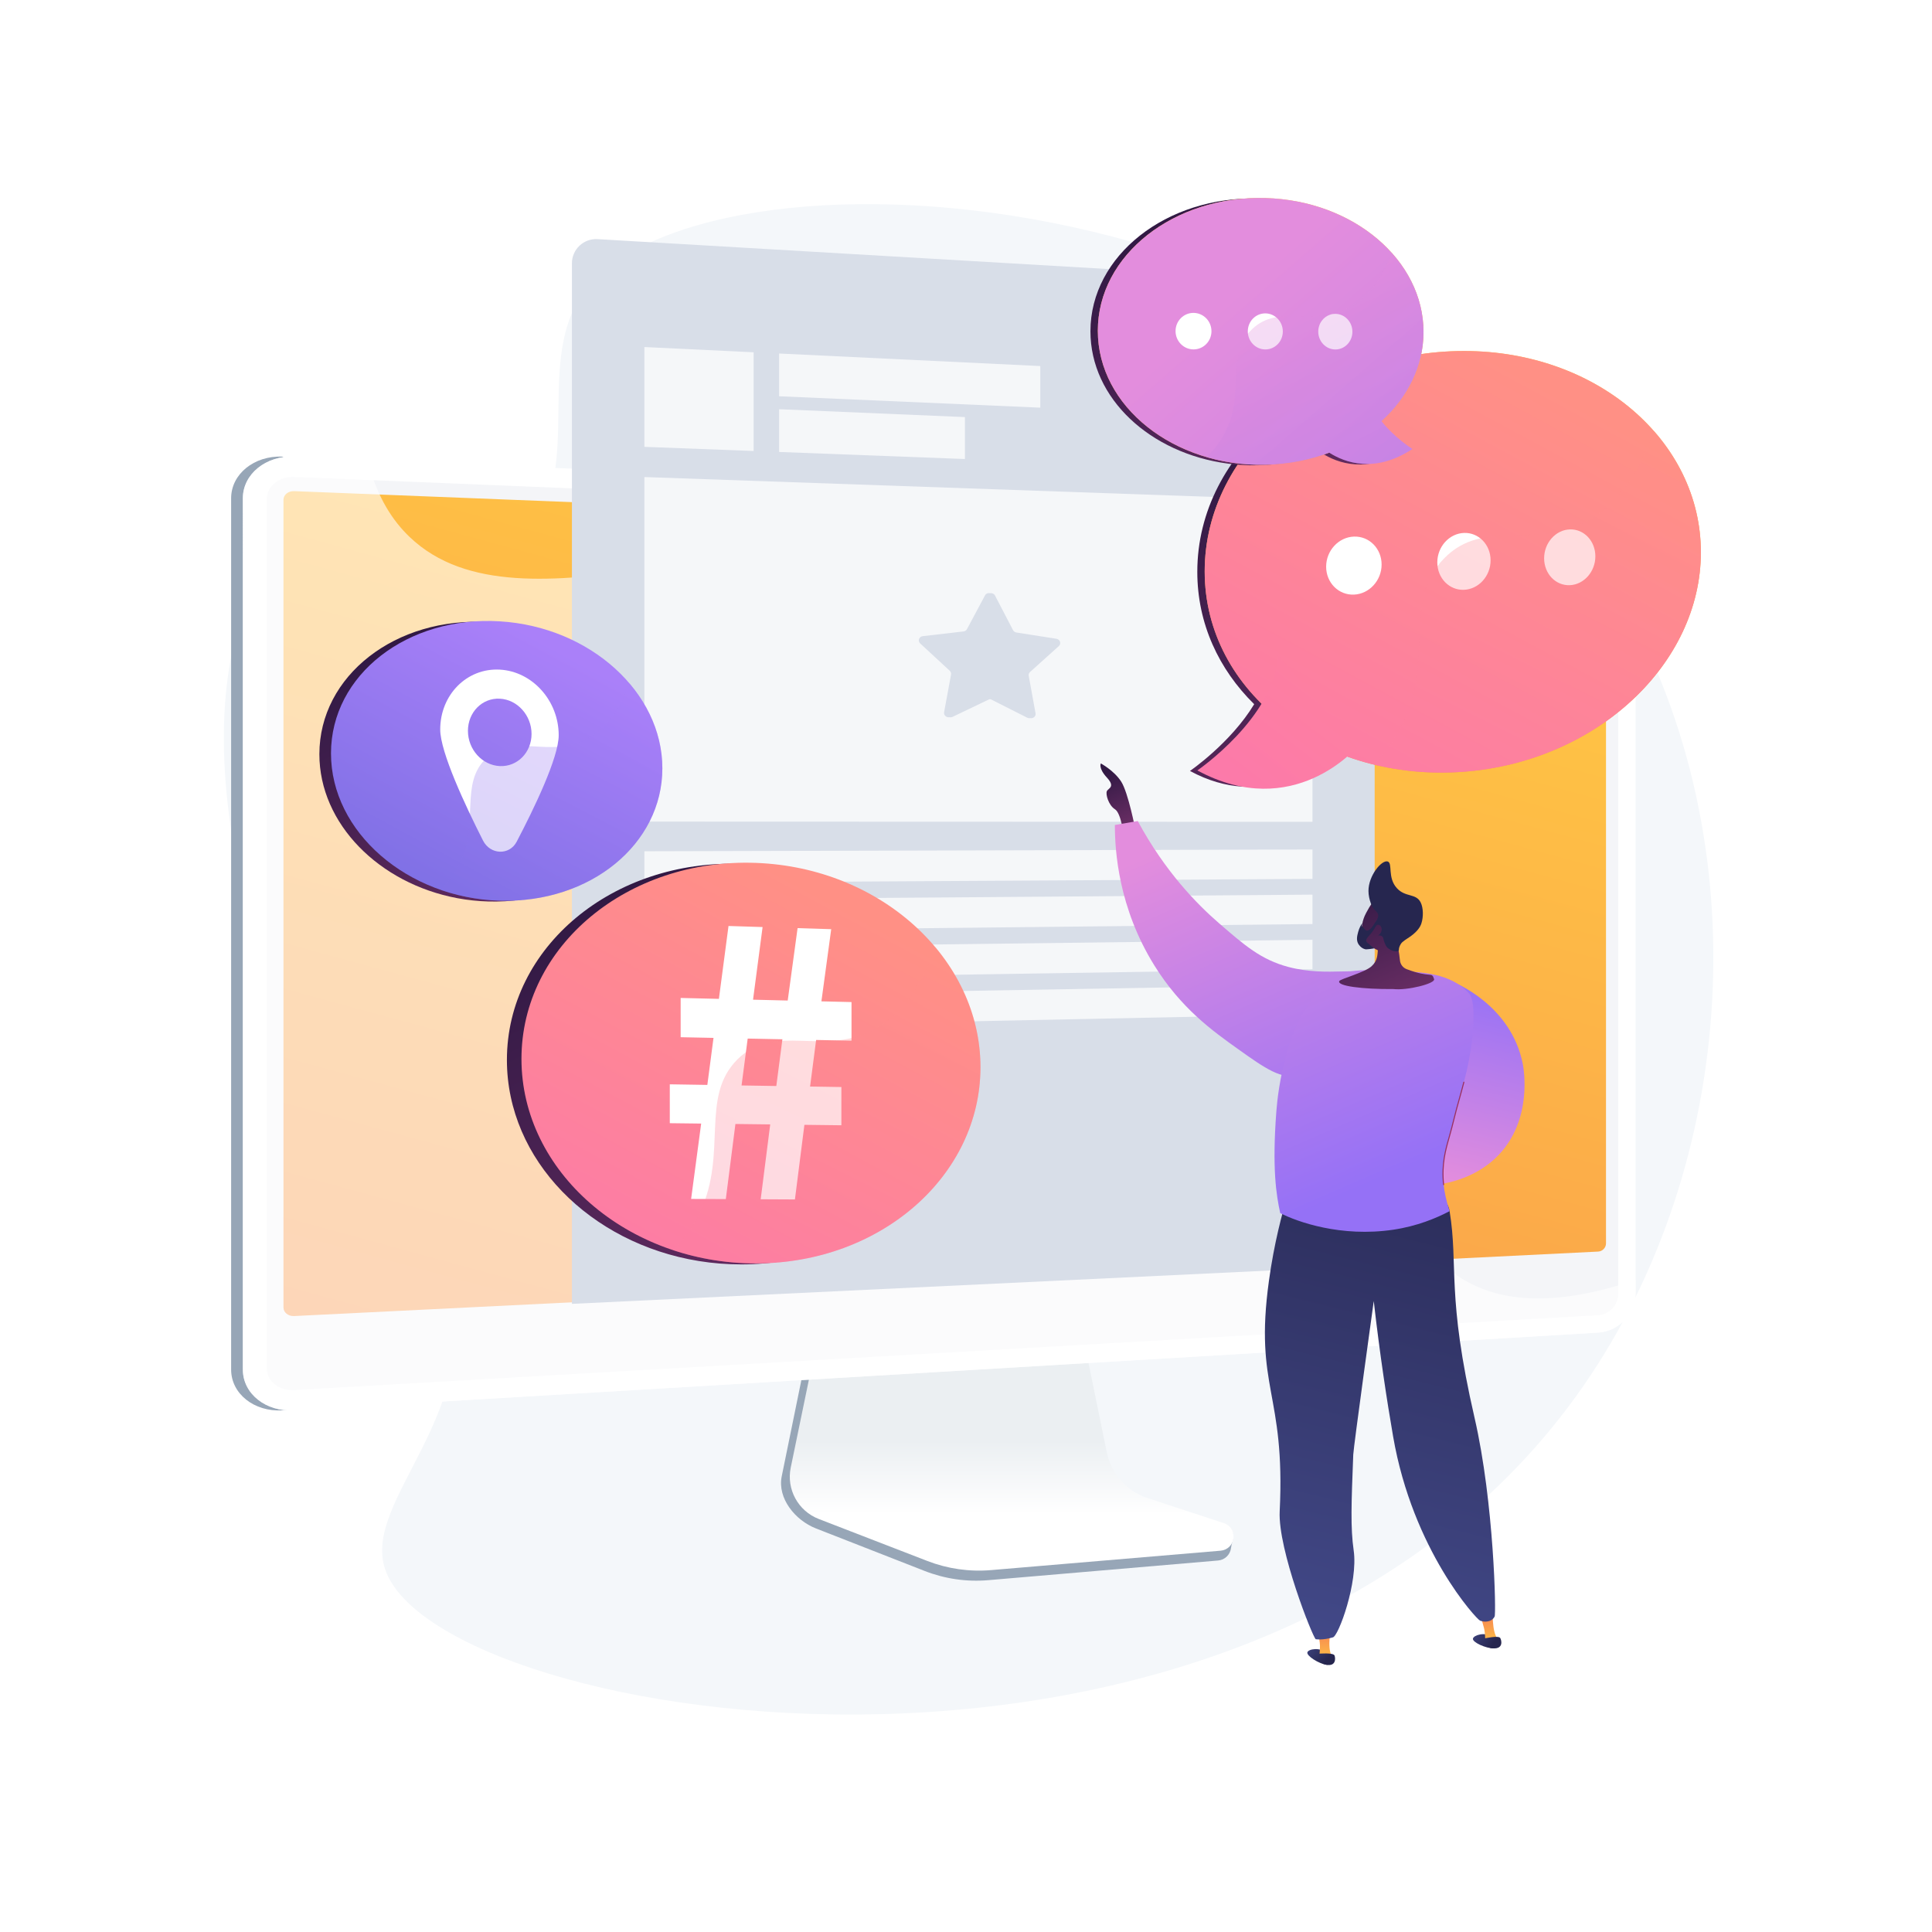 <?xml version="1.0" encoding="utf-8"?>
<!-- Generator: Adobe Illustrator 27.5.0, SVG Export Plug-In . SVG Version: 6.00 Build 0)  -->
<svg version="1.1" xmlns="http://www.w3.org/2000/svg" xmlns:xlink="http://www.w3.org/1999/xlink" x="0px" y="0px"
	 viewBox="0 0 3710 3710" style="enable-background:new 0 0 3710 3710;" xml:space="preserve">
<g id="Background">
	<g>
		<g>
			<rect style="fill:#FFFFFF;" width="3710" height="3710"/>
		</g>
	</g>
</g>
<g id="Illustration">
	<g>
		<path style="fill:#F4F7FA;" d="M1117.465,566.32c-96.063,140.033,16.573,367.06-125.967,472.377
			c-138.752,102.518-309.205-65.523-439.969,22.724c-193.982,130.909-158.557,729.922,125.055,1102.101
			c85.292,111.927,156.559,155.477,188.122,282.061c67.776,271.808-170.423,433.497-125.094,567.929
			c102.065,302.692,1671.743,556.686,2301.569-353.003c294.154-424.862,338.166-1038.366,75.348-1504.327
			C2641.622,314.2,1333.013,252.111,1117.465,566.32z"/>
		<g>
			<g>
				<path style="fill:#97A6B7;" d="M2198.814,2894.36c-40.104-13.302-70.079-47.339-78.532-89.173l-58.371-288.896l-499.323,17.731
					l-61.452,300.965c-8.607,42.15,25.846,84.437,65.523,99.961l208.906,81.737c38.854,15.203,80.621,21.258,122.132,17.706
					l441.493-37.769c12.906-1.104,23.258-11.249,24.76-24.264c1.502-13.015,10.545-27.629-1.762-31.711L2198.814,2894.36z"/>
				<linearGradient id="SVGID_1_" gradientUnits="userSpaceOnUse" x1="1942.776" y1="2629.016" x2="1942.776" y2="2907.435">
					<stop  offset="0.494" style="stop-color:#EBEFF2"/>
					<stop  offset="1" style="stop-color:#FFFFFF"/>
				</linearGradient>
				<path style="fill:url(#SVGID_1_);" d="M2203.755,2876.79c-40.064-13.135-70.009-46.744-78.453-88.052l-58.312-285.264
					l-487.151,17.527l-61.391,297.181c-8.598,41.62,14.151,83.356,53.788,98.686l208.695,80.71
					c38.816,15.012,80.54,20.991,122.01,17.484l441.048-37.294c12.893-1.09,23.235-11.108,24.735-23.959
					c1.5-12.852-6.256-24.982-18.551-29.013L2203.755,2876.79z"/>
			</g>
			<g>
				<g>
					<path style="fill:#97A6B7;" d="M542.292,2708.306c-54.148,3.228-98.447-31.9-98.447-78.323V956.809
						c0-46.422,44.298-82.271,98.447-79.925l73.423,49.28l2430.707,59.222c39.754,1.723,71.944,35.239,71.944,74.721v1423.022
						c0,39.482-32.19,73.523-71.944,75.893L542.292,2708.306z"/>
					<path style="fill:#FFFFFF;" d="M564.797,2708.306c-54.148,3.228-98.446-31.9-98.446-78.323V956.809
						c0-46.422,44.298-82.271,98.446-79.925l2504.13,108.502c39.754,1.723,71.944,35.239,71.944,74.721v1423.022
						c0,39.482-32.19,73.523-71.944,75.893L564.797,2708.306z"/>
					<path style="opacity:0.3;fill:#D8DEE8;" d="M3068.927,1018.875L564.798,915.859c-28.948-1.191-52.484,17.936-52.484,42.725
						v1301.289v367.586c0,24.789,23.536,43.532,52.484,41.87l2504.13-143.798c21.308-1.223,38.538-19.385,38.538-40.569v-325.298
						V1058.816C3107.466,1037.633,3090.236,1019.752,3068.927,1018.875z"/>
					
						<linearGradient id="SVGID_00000148627818306615480520000005218268107281832884_" gradientUnits="userSpaceOnUse" x1="1998.014" y1="1000.569" x2="1046.26" y2="4485.662">
						<stop  offset="0" style="stop-color:#FFC444"/>
						<stop  offset="0.996" style="stop-color:#F36F56"/>
					</linearGradient>
					<path style="fill:url(#SVGID_00000148627818306615480520000005218268107281832884_);" d="M564.797,2527.189
						c-11.27,0.557-20.448-6.836-20.448-16.477V959.822c0-9.641,9.179-17.124,20.448-16.677l2504.13,99.175
						c8.311,0.329,15.066,7.324,15.066,15.59v1329.75c0,8.266-6.756,15.328-15.066,15.739L564.797,2527.189z"/>
				</g>
				<path style="opacity:0.6;fill:#FFFFFF;" d="M2807.506,2455.456c-210.671-130.316-63.524-500.84-300.114-687.007
					c-238.526-187.69-574.162,42.51-741.244-151.865c-124.408-144.73,21.162-319.484-97.627-455.594
					c-186.287-213.45-663.168,80.115-882.262-130.17c-31.108-29.857-62.499-75.152-80.364-147.823l-141.098-6.114
					c-54.148-2.346-98.447,33.503-98.447,79.925v1673.175c0,46.423,44.298,81.551,98.447,78.323l2504.13-149.284
					c39.754-2.37,71.944-36.411,71.944-75.893v-25.3C2974.596,2514.251,2872.948,2495.938,2807.506,2455.456z"/>
			</g>
			<path style="fill:#D8DEE8;" d="M2639.777,2430.144l-1541.519,73.644V505.621c0-26.743,22.509-47.972,49.207-46.409
				l1448.543,84.854c24.577,1.44,43.77,21.79,43.77,46.409V2430.144z"/>
			<g style="opacity:0.75;">
				<polygon style="fill:#FFFFFF;" points="1447.221,866.04 1237.409,858.07 1237.409,666.426 1447.221,676.499 				"/>
				<polygon style="fill:#FFFFFF;" points="1997.675,782.836 1496.163,760.941 1496.163,678.849 1997.675,702.928 				"/>
				<polygon style="fill:#FFFFFF;" points="1852.939,881.451 1496.163,867.899 1496.163,785.807 1852.939,800.912 				"/>
				<polygon style="fill:#FFFFFF;" points="2520.361,1687.723 1237.409,1695.181 1237.409,1634.678 2520.361,1631.281 				"/>
				<polygon style="fill:#FFFFFF;" points="2520.361,1774.417 1237.409,1788.114 1237.409,1727.611 2520.361,1717.975 				"/>
				<polygon style="fill:#FFFFFF;" points="2520.361,1861.111 1237.409,1881.047 1237.409,1820.543 2520.361,1804.67 				"/>
				<polygon style="fill:#FFFFFF;" points="2520.361,1947.806 1237.409,1973.979 1237.409,1913.476 2520.361,1891.364 				"/>
				<path style="fill:#FFFFFF;" d="M1237.409,916.072V1577.7l1282.952,0.428V960.912L1237.409,916.072z M2033.306,1240.649
					l-55.358,49.827c-2.058,1.852-2.997,4.553-2.511,7.222l13.103,71.986c1.075,5.904-4.583,10.496-10.318,9.315
					c-1.841,0.329-3.842,0.112-5.75-0.852l-68.932-34.82c-0.756-0.383-1.559-0.642-2.377-0.805c-0.818,0.142-1.621,0.38-2.378,0.743
					l-69.487,33.278c-1.939,0.928-3.972,1.103-5.844,0.729c-5.836,1.062-11.599-3.702-10.504-9.637l13.335-72.261
					c0.494-2.675-0.46-5.428-2.552-7.361l-56.634-52.354c-5.302-4.901-2.376-13.21,4.948-14.056l78.134-9.027
					c2.882-0.333,5.374-1.972,6.661-4.384l34.706-64.949c1.913-3.58,5.959-4.943,9.615-4.189c3.655-0.577,7.697,0.98,9.606,4.648
					l34.504,66.287c1.276,2.451,3.741,4.182,6.593,4.628l76.631,11.989C2035.614,1227.718,2038.454,1236.015,2033.306,1240.649z"/>
			</g>
		</g>
		<g>
			
				<linearGradient id="SVGID_00000034793155424667198830000013947067427202505607_" gradientUnits="userSpaceOnUse" x1="803.243" y1="1205.482" x2="1263.353" y2="2128.813">
				<stop  offset="0" style="stop-color:#311944"/>
				<stop  offset="1" style="stop-color:#893976"/>
			</linearGradient>
			<path style="fill:url(#SVGID_00000034793155424667198830000013947067427202505607_);" d="M1249.378,1466.943
				c-0.031-0.693-0.056-1.387-0.092-2.08c-0.166-3.131-0.391-6.252-0.684-9.362c-0.075-0.815-0.167-1.628-0.253-2.441
				c-0.275-2.638-0.591-5.268-0.957-7.888c-0.133-0.958-0.266-1.917-0.411-2.873c-0.385-2.517-0.815-5.024-1.28-7.523
				c-0.239-1.293-0.483-2.584-0.745-3.872c-0.506-2.483-1.041-4.961-1.625-7.425c-0.386-1.631-0.808-3.25-1.229-4.872
				c-0.295-1.143-0.603-2.283-0.916-3.421c-0.953-3.47-1.982-6.917-3.089-10.341c-0.087-0.271-0.169-0.543-0.258-0.814
				c-10.656-32.601-28.174-63.109-51.22-90.195c-0.019,0.048-0.038,0.091-0.055,0.139c-56.719-66.695-146.68-113.031-248.98-119.294
				c-177.534-10.868-324.279,102.592-324.279,253.633c0,133.762,115.096,248.387,264.738,276.414
				c0.207,0.038,0.412,0.08,0.618,0.119c4.463,0.828,8.956,1.573,13.477,2.245c0.514,0.077,1.03,0.154,1.546,0.228
				c4.374,0.632,8.773,1.193,13.198,1.676c0.603,0.066,1.21,0.126,1.814,0.189c4.434,0.463,8.888,0.862,13.369,1.172
				c0.48,0.033,0.964,0.056,1.446,0.088c4.669,0.305,9.358,0.545,14.071,0.681c173.801,5,312.036-108.846,312.036-254.184
				C1249.621,1473.596,1249.523,1470.266,1249.378,1466.943z"/>
			<g>
				
					<linearGradient id="SVGID_00000073684948243304425150000002197150541652626831_" gradientUnits="userSpaceOnUse" x1="2628.785" y1="1246.285" x2="3056.987" y2="2040.473" gradientTransform="matrix(-1 0 0 1 3698.241 0)">
					<stop  offset="0" style="stop-color:#AA80F9"/>
					<stop  offset="0.996" style="stop-color:#6165D7"/>
				</linearGradient>
				<path style="fill:url(#SVGID_00000073684948243304425150000002197150541652626831_);" d="M635.604,1446.771
					c0,151.042,146.744,277.705,324.279,282.812c173.801,4.999,312.035-108.845,312.035-254.184
					c0-145.339-138.234-271.621-312.035-282.261C782.348,1182.27,635.604,1295.729,635.604,1446.771z"/>
				<path style="fill:#FFFFFF;" d="M845.339,1400.859c0,43.432,48.295,146.379,82.124,213.138
					c14.022,27.67,50.778,28.922,64.715,2.309c33.429-63.837,80.685-161.617,80.685-204.454
					c0-66.105-50.391-122.495-112.979-125.975C896.818,1282.37,845.339,1333.838,845.339,1400.859z M898.58,1403.432
					c0-35.869,27.503-63.51,61.304-61.745c33.663,1.758,60.852,32.042,60.852,67.647c0,35.605-27.189,63.262-60.852,61.767
					C926.082,1469.6,898.58,1439.301,898.58,1403.432z"/>
				<g style="opacity:0.3;">
					
						<linearGradient id="SVGID_00000150790955196802254360000016487499732356933531_" gradientUnits="userSpaceOnUse" x1="2504.214" y1="1303.267" x2="2920.412" y2="2138.476" gradientTransform="matrix(-1 0 0 1 3698.241 0)">
						<stop  offset="0" style="stop-color:#AA80F9"/>
						<stop  offset="0.996" style="stop-color:#6165D7"/>
					</linearGradient>
					<path style="fill:url(#SVGID_00000150790955196802254360000016487499732356933531_);" d="M882.303,1658.71
						c38.638-78.125-0.424-153.994,51.777-203.063c52.696-49.536,120.674,1.824,193.211-36.791
						c27.872-14.837,58.751-44.218,81.627-106.563c39.579,46.513,63.002,103.072,63.002,163.106
						c0,145.339-138.234,259.183-312.035,254.184c-40.337-1.16-79.107-8.612-114.96-21.234
						C862.623,1691.915,874.318,1674.855,882.303,1658.71z"/>
				</g>
			</g>
		</g>
		<g>
			
				<linearGradient id="SVGID_00000164509022391511753250000011121600294199999624_" gradientUnits="userSpaceOnUse" x1="1234.535" y1="1683.209" x2="1878.893" y2="2976.279">
				<stop  offset="0" style="stop-color:#311944"/>
				<stop  offset="1" style="stop-color:#893976"/>
			</linearGradient>
			<path style="fill:url(#SVGID_00000164509022391511753250000011121600294199999624_);" d="M1854.477,2036.996
				c-0.043-1.001-0.077-2.004-0.128-3.003c-0.227-4.452-0.538-8.886-0.936-13.302c-0.109-1.206-0.242-2.407-0.362-3.61
				c-0.373-3.66-0.797-7.308-1.285-10.942c-0.21-1.572-0.427-3.141-0.658-4.709c-0.503-3.381-1.062-6.749-1.664-10.107
				c-0.354-1.973-0.716-3.943-1.101-5.908c-0.589-2.971-1.219-5.931-1.885-8.88c-0.668-2.977-1.388-5.938-2.133-8.893
				c-0.317-1.253-0.645-2.503-0.977-3.753c-13.876-52.476-39.86-101.153-75.368-143.477c-0.028,0.077-0.056,0.151-0.084,0.228
				c-78.283-93.376-202.558-156.429-344.087-161.699c-246.268-9.169-450.397,159.275-450.397,376.438
				c0,192.388,160.221,352.29,368.007,386.073c0.214,0.035,0.426,0.073,0.64,0.107c6.232,1.005,12.508,1.888,18.821,2.663
				c0.677,0.084,1.354,0.167,2.03,0.248c6.086,0.723,12.206,1.34,18.363,1.845c0.829,0.069,1.66,0.128,2.491,0.192
				c6.148,0.474,12.323,0.856,18.536,1.108c0.673,0.028,1.349,0.04,2.022,0.065c6.465,0.238,12.958,0.38,19.487,0.373
				c240.353-0.285,431.003-168.976,431.003-376.788C1854.812,2046.489,1854.677,2041.736,1854.477,2036.996z"/>
			<g>
				
					<linearGradient id="SVGID_00000037650640384853784890000014664436918418335934_" gradientUnits="userSpaceOnUse" x1="2089.513" y1="1731.924" x2="2706.438" y2="2876.137" gradientTransform="matrix(-1 0 0 1 3698.241 0)">
					<stop  offset="0" style="stop-color:#FF9085"/>
					<stop  offset="1" style="stop-color:#FB6FBB"/>
				</linearGradient>
				<path style="fill:url(#SVGID_00000037650640384853784890000014664436918418335934_);" d="M1001.369,2033.446
					c0,217.162,204.13,392.966,450.397,392.673c240.353-0.285,431.003-168.975,431.003-376.788
					c0-207.811-190.65-383.375-431.003-392.324C1205.499,1647.838,1001.369,1816.283,1001.369,2033.446z"/>
				<g>
					<path style="fill:#FFFFFF;" d="M1327.149,2302.291l19.3-144.716l-60.245-0.733v-74.65l72.103,1.144l11.844-90.315
						l-63.082-1.285v-75.385l73.435,1.77l18.459-139.957l65.44,2.035l-18.339,139.502l66.594,1.605l18.946-139.017l64.579,2.008
						l-18.824,138.568l57.803,1.393v74.159l-67.953-1.384l-11.613,89.431l60.094,0.954v73.432l-70.993-0.864l-18.193,143.295
						l-65.768-0.327l18.313-143.767l-66.818-0.813l-18.436,144.247L1327.149,2302.291z M1490.754,2085.436l11.688-89.722
						l-66.661-1.357l-11.767,90.02L1490.754,2085.436z"/>
				</g>
				<g style="opacity:0.3;">
					
						<linearGradient id="SVGID_00000170264138970404627200000005889254250904191128_" gradientUnits="userSpaceOnUse" x1="1916.764" y1="1808.958" x2="2517.18" y2="3013.85" gradientTransform="matrix(-1 0 0 1 3698.241 0)">
						<stop  offset="0" style="stop-color:#FF9085"/>
						<stop  offset="1" style="stop-color:#FB6FBB"/>
					</linearGradient>
					<path style="fill:url(#SVGID_00000170264138970404627200000005889254250904191128_);" d="M1344.244,2327.768
						c53.568-113.672-0.589-220.915,71.775-293.378c72.984-73.084,167.034-2.146,267.269-60.287
						c38.482-22.321,81.093-65.556,112.646-155.625c54.562,65.036,86.834,145.014,86.834,230.854
						c0,207.812-190.65,376.502-431.003,376.788c-55.886,0.066-109.638-8.961-159.379-25.541
						C1316.946,2376.243,1333.169,2351.269,1344.244,2327.768z"/>
				</g>
			</g>
		</g>
		<g>
			
				<linearGradient id="SVGID_00000162332232858615294610000007709246378857973438_" gradientUnits="userSpaceOnUse" x1="2526.846" y1="745.589" x2="3186.639" y2="2069.635">
				<stop  offset="0" style="stop-color:#311944"/>
				<stop  offset="1" style="stop-color:#893976"/>
			</linearGradient>
			<path style="fill:url(#SVGID_00000162332232858615294610000007709246378857973438_);" d="M3251.849,1052.162
				c-0.022-0.789-0.058-1.575-0.085-2.363c-0.08-2.423-0.185-4.841-0.315-7.251c-0.038-0.685-0.081-1.369-0.122-2.053
				c-0.171-2.813-0.375-5.617-0.613-8.412c-0.014-0.172-0.027-0.344-0.042-0.516c-6.634-76.425-38.498-146.119-88.648-203.136
				c-0.053,0.155-0.109,0.302-0.163,0.456c-82.068-93.423-214.281-147.037-365.594-147.067
				c-269.338-0.056-497.097,182.579-497.097,416.309c0,99.196,41.216,187.23,109.237,254.135
				c-45.382,74.871-123.345,128.182-123.345,128.182c142.072,76.932,251.975-11.639,292.668-46.958
				c24.588,8.834,48.869,21.849,74.148,32.432c6.719-18.738,30.998-32.784,50.18-25.466c7.101,2.71,14.307,4.91,21.72,6.586
				c3.776,0.854,7.581,1.513,11.384,2.217c0.932,0.173,1.659,0.312,2.246,0.429c0.552,0.053,1.219,0.121,2.034,0.208
				c15.186,1.632,30.45,2.833,45.677,4.012c33.713,2.61,67.529,3.202,101.324,2.306c8.469-0.224,16.129,2.318,22.523,6.671
				c26.96-7.719,52.893-17.351,77.573-28.705c6.739-3.098,13.384-6.324,19.931-9.674c13.096-6.698,25.804-13.89,38.089-21.538
				c21.498-13.384,41.702-28.167,60.427-44.163c10.7-9.14,20.916-18.676,30.615-28.573c7.275-7.422,14.258-15.047,20.936-22.86
				c2.226-2.605,4.417-5.23,6.575-7.876c6.472-7.937,12.634-16.057,18.471-24.346c9.729-13.814,18.553-28.096,26.409-42.778
				c3.142-5.872,6.129-11.809,8.957-17.804c1.413-2.999,2.787-6.011,4.12-9.039c2.667-6.055,5.172-12.166,7.512-18.33
				c1.169-3.083,2.298-6.178,3.384-9.287c2.172-6.217,4.176-12.484,6.007-18.797c3.665-12.628,6.638-25.44,8.888-38.404
				c1.125-6.482,2.069-13.001,2.827-19.554c0.76-6.553,1.332-13.138,1.716-19.753c0.384-6.614,0.577-13.258,0.577-19.926
				C3251.983,1058.359,3251.931,1055.256,3251.849,1052.162z"/>
			<g>
				
					<linearGradient id="SVGID_00000042712972302596467780000016646798860005351870_" gradientUnits="userSpaceOnUse" x1="726.752" y1="740.998" x2="1400.317" y2="1990.262" gradientTransform="matrix(-1 0 0 1 3698.241 0)">
					<stop  offset="0" style="stop-color:#FFC444"/>
					<stop  offset="0.996" style="stop-color:#F36F56"/>
				</linearGradient>
				<path style="fill:url(#SVGID_00000042712972302596467780000016646798860005351870_);" d="M2313.365,1097.145
					c0,233.73,228.754,405.559,498.092,384.781c256.129-19.758,454.723-208.057,454.723-421.436
					c0-213.379-198.594-386.398-454.723-386.45C2542.119,673.986,2313.365,863.416,2313.365,1097.145z"/>
				
					<linearGradient id="SVGID_00000021094622232668970140000003966287704020460929_" gradientUnits="userSpaceOnUse" x1="726.752" y1="740.998" x2="1400.317" y2="1990.262" gradientTransform="matrix(-1 0 0 1 3698.241 0)">
					<stop  offset="0" style="stop-color:#FF9085"/>
					<stop  offset="1" style="stop-color:#FB6FBB"/>
				</linearGradient>
				<path style="fill:url(#SVGID_00000021094622232668970140000003966287704020460929_);" d="M2313.365,1097.145
					c0,233.73,228.754,405.559,498.092,384.781c256.129-19.758,454.723-208.057,454.723-421.436
					c0-213.379-198.594-386.398-454.723-386.45C2542.119,673.986,2313.365,863.416,2313.365,1097.145z"/>
				
					<linearGradient id="SVGID_00000080900339392324624510000006511073872053999264_" gradientUnits="userSpaceOnUse" x1="1555.351" y1="975.887" x2="2269.757" y2="2300.897" gradientTransform="matrix(-0.988 -0.155 -0.155 0.988 4699.347 -10.305)">
					<stop  offset="0" style="stop-color:#FF9085"/>
					<stop  offset="1" style="stop-color:#FB6FBB"/>
				</linearGradient>
				<path style="fill:url(#SVGID_00000080900339392324624510000006511073872053999264_);" d="M2605.582,1434.752
					c0,0-121.999,144.522-306.325,44.711c0,0,148.441-101.476,154.901-221.066L2605.582,1434.752z"/>
				<g>
					<path style="fill:#FFFFFF;" d="M2965.172,1072.071c0,29.715,22.189,52.833,49.428,51.643
						c27.096-1.184,48.956-25.998,48.956-55.428c0-29.431-21.86-52.562-48.956-51.661
						C2987.36,1017.53,2965.172,1042.356,2965.172,1072.071z"/>
					<path style="fill:#FFFFFF;" d="M2546.572,1088.174c0,30.923,24.028,54.941,53.521,53.653
						c29.33-1.281,52.989-27.134,52.989-57.75s-23.658-54.648-52.989-53.673C2570.6,1031.384,2546.572,1057.251,2546.572,1088.174z"
						/>
					<path style="fill:#FFFFFF;" d="M2760.043,1079.962c0,30.307,23.081,53.867,51.414,52.629
						c28.179-1.231,50.912-26.554,50.912-56.565c0-30.012-22.733-53.585-50.912-52.648
						C2783.125,1024.319,2760.043,1049.655,2760.043,1079.962z"/>
				</g>
				<g style="opacity:0.3;">
					
						<linearGradient id="SVGID_00000133489321131215526130000017233288813601044916_" gradientUnits="userSpaceOnUse" x1="537.723" y1="817.097" x2="1192.773" y2="2131.625" gradientTransform="matrix(-1 0 0 1 3698.241 0)">
						<stop  offset="0" style="stop-color:#FF9085"/>
						<stop  offset="1" style="stop-color:#FB6FBB"/>
					</linearGradient>
					<path style="fill:url(#SVGID_00000133489321131215526130000017233288813601044916_);" d="M2694.738,1386.891
						c58.318-123.881-0.643-233.354,78.063-314.291c78.767-80.999,179.369-12.219,285.49-78.438
						c40.444-25.237,85.037-72.196,117.929-166.714c56.622,64.376,89.96,144.904,89.96,233.043
						c0,213.379-198.594,401.677-454.723,421.436c-60.5,4.667-119.031-0.423-173.496-13.875
						C2664.889,1440.293,2682.639,1412.591,2694.738,1386.891z"/>
				</g>
			</g>
		</g>
		<g>
			
				<linearGradient id="SVGID_00000084531259443239750950000004702633712699986340_" gradientUnits="userSpaceOnUse" x1="2285.821" y1="395.062" x2="2771.088" y2="1368.877">
				<stop  offset="0" style="stop-color:#311944"/>
				<stop  offset="1" style="stop-color:#893976"/>
			</linearGradient>
			<path style="fill:url(#SVGID_00000084531259443239750950000004702633712699986340_);" d="M2719.245,632.523
				c-0.015-0.55-0.042-1.098-0.061-1.647c-0.054-1.491-0.12-2.979-0.204-4.464c-0.031-0.537-0.066-1.073-0.1-1.61
				c-0.105-1.621-0.227-3.238-0.367-4.85c-0.03-0.329-0.057-0.659-0.087-0.987c-4.543-49.3-26.114-94.847-59.942-132.572
				c-0.024,0.065-0.049,0.127-0.073,0.192c-55.054-61.445-142.632-102.563-242.738-105.299
				c-175.343-4.792-321.711,109.275-321.711,254.917c0,129.142,115.087,234.288,263.408,254.016
				c0.021,0.003,0.042,0.006,0.064,0.009c2.007,0.267,4.022,0.512,6.042,0.747c0.547,0.064,1.093,0.131,1.64,0.192
				c1.727,0.194,3.459,0.372,5.194,0.542c0.849,0.084,1.699,0.167,2.55,0.244c1.547,0.141,3.096,0.273,4.648,0.396
				c1.055,0.084,2.112,0.162,3.171,0.236c1.408,0.1,2.817,0.195,4.231,0.279c1.229,0.073,2.462,0.136,3.694,0.198
				c1.281,0.064,2.562,0.129,3.848,0.18c1.406,0.056,2.818,0.097,4.229,0.138c1.143,0.033,2.284,0.072,3.431,0.095
				c1.66,0.033,3.326,0.045,4.994,0.058c0.916,0.006,1.83,0.023,2.749,0.023c2.601,0,5.207-0.022,7.82-0.074
				c43.871-0.877,85.327-9.157,122.705-23.302c29.598,18.977,87.064,40.593,159.626-7.047c0,0-33.32-20.552-59.386-53.371
				c5.801-5.247,11.354-10.678,16.611-16.305c1.492-1.597,2.962-3.209,4.408-4.835c2.893-3.252,5.694-6.563,8.402-9.927
				c2.706-3.364,5.318-6.784,7.832-10.256c10.056-13.887,18.546-28.607,25.279-43.991c2.526-5.769,4.804-11.632,6.825-17.578
				c1.347-3.964,2.58-7.967,3.696-12.003c3.905-14.129,6.373-28.684,7.278-43.551c0.258-4.248,0.388-8.521,0.388-12.817
				C2719.335,636.502,2719.3,634.51,2719.245,632.523z"/>
			<g>
				
					<linearGradient id="SVGID_00000080906720457596670680000016045087217200719756_" gradientUnits="userSpaceOnUse" x1="1163.584" y1="424.964" x2="1585.054" y2="1206.665" gradientTransform="matrix(-1 0 0 1 3698.241 0)">
					<stop  offset="0" style="stop-color:#FFC444"/>
					<stop  offset="0.996" style="stop-color:#F36F56"/>
				</linearGradient>
				<path style="fill:url(#SVGID_00000080906720457596670680000016045087217200719756_);" d="M2108.156,635.221
					c0,145.642,146.367,260.784,321.711,257.28c169.842-3.393,303.664-117.511,303.664-254.983
					c0-137.472-133.823-252.573-303.664-257.214C2254.524,375.512,2108.156,489.579,2108.156,635.221z"/>
				
					<linearGradient id="SVGID_00000087380533498668392170000011422072841085288126_" gradientUnits="userSpaceOnUse" x1="2358.495" y1="565.136" x2="3482.225" y2="1854.032">
					<stop  offset="0.004" style="stop-color:#E38DDD"/>
					<stop  offset="1" style="stop-color:#9571F6"/>
				</linearGradient>
				<path style="fill:url(#SVGID_00000087380533498668392170000011422072841085288126_);" d="M2652.812,808.781
					c50.266-45.462,80.72-105.701,80.72-171.263c0-137.472-133.823-252.572-303.665-257.214
					c-175.343-4.792-321.711,109.275-321.711,254.917c0,145.642,146.368,260.784,321.711,257.281
					c43.871-0.877,85.327-9.157,122.705-23.303c29.598,18.976,87.064,40.593,159.627-7.047
					C2712.199,862.153,2678.879,841.6,2652.812,808.781z"/>
				<g>
					<path style="fill:#FFFFFF;" d="M2531.429,636.776c0,18.941,14.752,34.303,32.893,34.311
						c18.079,0.009,32.691-15.245,32.691-34.07c0-18.825-14.612-34.186-32.691-34.31
						C2546.181,602.582,2531.429,617.835,2531.429,636.776z"/>
					<path style="fill:#FFFFFF;" d="M2257.396,635.77c0,19.425,15.514,35.179,34.592,35.188
						c19.011,0.009,34.375-15.632,34.375-34.935c0-19.303-15.364-35.057-34.375-35.188
						C2272.91,600.704,2257.396,616.345,2257.396,635.77z"/>
					<path style="fill:#FFFFFF;" d="M2396.141,636.279c0,19.18,15.125,34.735,33.726,34.744
						c18.537,0.009,33.518-15.436,33.518-34.497c0-19.061-14.981-34.616-33.518-34.744
						C2411.267,601.655,2396.141,617.099,2396.141,636.279z"/>
				</g>
				
					<linearGradient id="SVGID_00000031889270135448959930000015402405215723821976_" gradientUnits="userSpaceOnUse" x1="2455.412" y1="592.571" x2="2742.353" y2="1168.393">
					<stop  offset="0.004" style="stop-color:#E38DDD"/>
					<stop  offset="1" style="stop-color:#9571F6"/>
				</linearGradient>
				<path style="opacity:0.3;fill:url(#SVGID_00000031889270135448959930000015402405215723821976_);" d="M2652.812,808.781
					c50.266-45.462,80.72-105.701,80.72-171.263c0-56.785-22.598-109.445-60.854-152.108
					c-22.153,59.914-52.104,88.925-79.187,104.06c-70.696,39.507-137.229-6.834-188.993,42.489
					c-51.441,49.015-12.932,119.948-51.021,196.376c-7.883,15.817-19.436,32.688-36.935,49.253
					c35.429,10.405,73.652,15.706,113.325,14.914c43.871-0.877,85.327-9.157,122.705-23.303
					c29.598,18.976,87.064,40.593,159.627-7.047C2712.199,862.153,2678.879,841.6,2652.812,808.781z"/>
			</g>
		</g>
		<g>
			
				<linearGradient id="SVGID_00000008142157591302304150000015738630111990550948_" gradientUnits="userSpaceOnUse" x1="-4965.018" y1="1481.832" x2="-4895.394" y2="1642.078" gradientTransform="matrix(1 0 0 1 7089.766 0)">
				<stop  offset="0" style="stop-color:#311944"/>
				<stop  offset="1" style="stop-color:#893976"/>
			</linearGradient>
			<path style="fill:url(#SVGID_00000008142157591302304150000015738630111990550948_);" d="M2180.268,1593.282
				c0,0-13.633-71.194-27.265-92.401c-13.633-21.206-39.068-34.839-39.068-34.839s-5.303,8.716,11.58,27.079
				c16.884,18.363,2.808,20.18,0,26.088c-2.808,5.908,3.25,27.115,15.369,34.689c12.119,7.574,16.663,48.864,16.663,48.864
				L2180.268,1593.282z"/>
			
				<linearGradient id="SVGID_00000057133636893757995980000001950454855901980051_" gradientUnits="userSpaceOnUse" x1="-4786.964" y1="1596.954" x2="-4504.525" y2="2247.013" gradientTransform="matrix(1 0 0 1 7089.766 0)">
				<stop  offset="0.004" style="stop-color:#E38DDD"/>
				<stop  offset="1" style="stop-color:#9571F6"/>
			</linearGradient>
			<path style="fill:url(#SVGID_00000057133636893757995980000001950454855901980051_);" d="M2140.884,1584.193
				c14.643-2.525,29.286-5.05,43.928-7.574c52.408,97.159,113.809,159.61,155.615,195.863
				c49.402,42.84,81.297,70.497,133.704,84.367c77.423,20.49,144.301-3.564,152.991,18.177c4.248,10.63-10.49,22.138-34.083,50.366
				c-68.702,82.203-62.209,126.399-99.973,138.6c-31.204,10.081-62.608-11.603-115.88-49.608
				c-48.461-34.574-109.22-77.922-160.564-160.565C2147.754,1742.971,2140.855,1633.908,2140.884,1584.193z"/>
			
				<linearGradient id="SVGID_00000150059975771652660310000013151620437054630047_" gradientUnits="userSpaceOnUse" x1="-1754.293" y1="2257.364" x2="-1660.488" y2="1882.142" gradientTransform="matrix(1 0 0 1 4480.686 0)">
				<stop  offset="0.004" style="stop-color:#E38DDD"/>
				<stop  offset="1" style="stop-color:#9571F6"/>
			</linearGradient>
			<path style="fill:url(#SVGID_00000150059975771652660310000013151620437054630047_);" d="M2786.167,1883.861
				c7.118,2.691,115.688,45.867,138.003,159.182c1.802,9.154,19.246,106.508-46.778,175.285
				c-74.033,77.12-216.59,75.208-273.175,10.737c-13.196-15.036-20.157-31.699-24.056-45.7l0,0l14.909-39.61
				c18.191-21.962,42.961-27.166,56.19-30.427c32.612-8.037,57.234,6.49,75.91-9.237c10.334-8.701,12.388-21.224,14.222-32.411
				c6.246-38.103-15.259-61.558-16.825-85.054c-1.171-17.565-7.319-56.053,15.608-81.152
				C2754.693,1889.58,2774.803,1885.252,2786.167,1883.861z"/>
			
				<linearGradient id="SVGID_00000134942101998809632400000003270931935829609095_" gradientUnits="userSpaceOnUse" x1="-1955.14" y1="2672.105" x2="-1910.643" y2="2711.686" gradientTransform="matrix(0.99 -0.14 0.14 0.99 4377.843 206.938)">
				<stop  offset="0" style="stop-color:#444B8C"/>
				<stop  offset="0.996" style="stop-color:#26264F"/>
			</linearGradient>
			<path style="fill:url(#SVGID_00000134942101998809632400000003270931935829609095_);" d="M2828.47,3146.709
				c1.267-6.976,23.794-13.291,34.948-3.947c5.539,4.639,9.354,14.043,6.149,18.291c-1.165,1.545,3.609,4.263-0.967,4.316
				C2853.426,3165.546,2827.21,3153.64,2828.47,3146.709z"/>
			
				<linearGradient id="SVGID_00000148653249273194334900000002186400112729656965_" gradientUnits="userSpaceOnUse" x1="-2837.543" y1="2711.744" x2="-2837.543" y2="2634.224" gradientTransform="matrix(0.99 -0.14 0.14 0.99 5294.044 77.422)">
				<stop  offset="0" style="stop-color:#FFC444"/>
				<stop  offset="0.996" style="stop-color:#F36F56"/>
			</linearGradient>
			<path style="fill:url(#SVGID_00000148653249273194334900000002186400112729656965_);" d="M2852.083,3149.247l23.168-3.275
				c-10.734-12.924-8.746-54.078-8.746-54.078l-24.64,5.5c0,0,2.808,11.296,7.584,27.959
				C2851.084,3131.058,2851.814,3139.985,2852.083,3149.247z"/>
			
				<linearGradient id="SVGID_00000120535248230664551430000008123954955109567658_" gradientUnits="userSpaceOnUse" x1="-1950.666" y1="2667.077" x2="-1906.169" y2="2706.657" gradientTransform="matrix(0.99 -0.14 0.14 0.99 4377.843 206.938)">
				<stop  offset="0" style="stop-color:#444B8C"/>
				<stop  offset="0.996" style="stop-color:#26264F"/>
			</linearGradient>
			<path style="fill:url(#SVGID_00000120535248230664551430000008123954955109567658_);" d="M2850.028,3146.394
				c0,0,27.894-6.428,30.91-0.895c3.018,5.534,5.36,20.349-12.337,19.87C2850.904,3164.892,2848.456,3151.085,2850.028,3146.394z"/>
			
				<linearGradient id="SVGID_00000106849893021059611820000003759824035885098427_" gradientUnits="userSpaceOnUse" x1="-1979.685" y1="3151.18" x2="-1935.185" y2="3190.763" gradientTransform="matrix(1 0 0 1 4480.686 0)">
				<stop  offset="0" style="stop-color:#444B8C"/>
				<stop  offset="0.996" style="stop-color:#26264F"/>
			</linearGradient>
			<path style="fill:url(#SVGID_00000106849893021059611820000003759824035885098427_);" d="M2510.57,3172.867
				c2.231-6.729,25.421-9.829,35.159,0.984c4.834,5.368,7.295,15.215,3.527,18.971c-1.371,1.368,2.976,4.727-1.561,4.139
				C2532.645,3195.013,2508.354,3179.553,2510.57,3172.867z"/>
			
				<linearGradient id="SVGID_00000075867923441209261520000003174529173072442786_" gradientUnits="userSpaceOnUse" x1="-2862.131" y1="3190.842" x2="-2862.131" y2="3113.319" gradientTransform="matrix(1 0 0 1 5405.996 0)">
				<stop  offset="0" style="stop-color:#FFC444"/>
				<stop  offset="0.996" style="stop-color:#F36F56"/>
			</linearGradient>
			<path style="fill:url(#SVGID_00000075867923441209261520000003174529173072442786_);" d="M2533.595,3178.686h23.398
				c-8.819-14.299-1.09-54.77-1.09-54.77l-25.167,1.997c0,0,1.199,11.579,3.596,28.746
				C2535.152,3160.535,2534.626,3169.476,2533.595,3178.686z"/>
			
				<linearGradient id="SVGID_00000094593354128058441470000011545002899726121102_" gradientUnits="userSpaceOnUse" x1="4216.22" y1="3226.391" x2="3926.048" y2="2054.826" gradientTransform="matrix(-1 0 0 1 6756.433 0)">
				<stop  offset="0" style="stop-color:#444B8C"/>
				<stop  offset="0.996" style="stop-color:#26264F"/>
			</linearGradient>
			<path style="fill:url(#SVGID_00000094593354128058441470000011545002899726121102_);" d="M2472.954,2293.834
				c-10.839,35.794-26.318,93.566-36.282,166.048c-28.422,206.743,31.986,213.338,20.705,442.435
				c-3.601,73.129,63.354,241.757,69.256,245.48c2.857,0.277,5.955,0.463,9.26,0.363c5.824-0.175,14.035-1.069,23.583-3.932
				c10.606-1.826,48.847-105.402,39.982-166.983c-6.272-43.585-4.454-90.361-0.818-183.913
				c0.59-15.158,39.373-294.916,39.373-294.916l0,0c11.797,103.551,25.365,191.536,37.127,259.752
				c37.79,219.166,160.662,351.82,167.071,353.948c1.266,0.509,12.796,4.697,22.222-1.516c4.196-2.765,5.623-6.334,5.623-6.334
				c3.287-2.574-0.969-218.812-38.446-381.552c-54.398-236.213-30.711-291.484-47.946-396.992
				C2768.752,2234.431,2472.954,2293.834,2472.954,2293.834z"/>
			
				<linearGradient id="SVGID_00000097481283206623895970000003009187672128644759_" gradientUnits="userSpaceOnUse" x1="-4705.692" y1="1529.022" x2="-4394.58" y2="2245.075" gradientTransform="matrix(1 0 0 1 7089.766 0)">
				<stop  offset="0.004" style="stop-color:#E38DDD"/>
				<stop  offset="1" style="stop-color:#9571F6"/>
			</linearGradient>
			<path style="fill:url(#SVGID_00000097481283206623895970000003009187672128644759_);" d="M2692.678,1865.423
				c-36.115-1.062-119.129-13.811-164.852,27.331c-0.796,0.714,8.571,5.719,3.959,11.124c-4.282,5.016-18.969,22.579-32.282,46.321
				c-9.645,17.195-18.351,37.239-27.132,67.114c-15.49,52.684-19.933,97.545-21.419,117.092
				c-8.358,109.92-0.071,160.632,7.45,195.118c32.653,16.773,116.796,46.786,217.052,31.874
				c45.785-6.811,82.427-22.046,108.21-35.647c-26.014-78.766-5.605-120.915,4.024-159.763
				c13.73-55.396,13.951-51.208,25.256-95.212c18.653-72.608,21.713-146.801,8.897-161.984
				C2787.283,1867.856,2725.015,1866.376,2692.678,1865.423z"/>
			
				<linearGradient id="SVGID_00000047760043646539646160000008803250526020260740_" gradientUnits="userSpaceOnUse" x1="-1975.211" y1="3146.152" x2="-1930.712" y2="3185.734" gradientTransform="matrix(1 0 0 1 4480.686 0)">
				<stop  offset="0" style="stop-color:#444B8C"/>
				<stop  offset="0.996" style="stop-color:#26264F"/>
			</linearGradient>
			<path style="fill:url(#SVGID_00000047760043646539646160000008803250526020260740_);" d="M2531.96,3175.572
				c0,0,28.519-2.459,30.731,3.442c2.213,5.9,2.459,20.897-14.997,17.947C2530.239,3194.011,2529.747,3179.997,2531.96,3175.572z"/>
			<g>
				
					<linearGradient id="SVGID_00000165230877982415936150000000249533011080341166_" gradientUnits="userSpaceOnUse" x1="-1020.901" y1="2996.735" x2="-790.402" y2="3286.732" gradientTransform="matrix(0.966 0.258 -0.258 0.966 4345.425 -923.841)">
					<stop  offset="0" style="stop-color:#311944"/>
					<stop  offset="1" style="stop-color:#893976"/>
				</linearGradient>
				<path style="fill:url(#SVGID_00000165230877982415936150000000249533011080341166_);" d="M2616.798,1797.746
					c-5.938-21.158,4.444-40.752,6.732-44.974c9.582-17.676,12.036-20.09,16.607-23.152l6.354-3.92c0,0,0.368-0.148,0.756-0.286
					c4.079-1.451,17.978-1.874,20.792-1.272c8.995,1.92,18.573,38.564,15.839,90.371c0.373,1.974,0.732,3.966,1.081,5.974
					c1.417,8.182,2.542,16.2,3.412,24.041c0.832,7.5,5.82,13.892,12.88,16.556c47.8,18.042,47.704,3.634,52.65,19.16
					c2.694,8.454-51.588,22.117-78.294,19.028c-60.083,0.447-108.957-5.951-103.705-15.412c2.333-4.2,48.885-16.364,61.977-28.421
					c11.987-11.04,11.011-22.437,11.997-30.597C2642.244,1822.957,2621.17,1813.333,2616.798,1797.746z"/>
				<path style="fill:#26264F;" d="M2627.849,1710.984c0.054,16.049,7.617,33.191,11.469,35.945c0.498,0.356,3.298,2.568,5.813,6.35
					c0.343,0.514,0.645,1.118,0.915,1.896c3.516,10.114-12.566,22.017-9.462,26.546c2.251,3.285,13.181-1.109,14.481,1.729
					c1.224,2.669-7.859,8.199-6.468,11.396c1.05,2.414,6.64,0.205,10.165,3.904c1.758,1.842,1.241,3.302,3.103,8.933
					c1.054,3.185,2.526,6.669,3.667,8.607c5.547,9.424,21.258,12.866,24.28,9.094c0.841-1.051,0.119-1.934,0.979-5.461
					c0,0,0.796-3.269,3.071-7.048c3.25-5.401,11.094-9.261,19.01-14.961c14.658-10.555,18.642-19.553,19.838-22.593
					c0.426-1.083,0.69-1.9,0.88-2.49c3.812-11.83,3.828-29.207-1.49-39.893c-8.909-17.901-29.008-9.402-45.459-27.14
					c-18.981-20.464-7.677-48.436-17.977-51.525C2653.312,1650.868,2627.751,1681.307,2627.849,1710.984z"/>
				
					<linearGradient id="SVGID_00000161623972275216013620000002398057686939674755_" gradientUnits="userSpaceOnUse" x1="-1005.305" y1="2982.067" x2="-764.33" y2="3285.244" gradientTransform="matrix(0.966 0.258 -0.258 0.966 4345.425 -923.841)">
					<stop  offset="0" style="stop-color:#311944"/>
					<stop  offset="1" style="stop-color:#893976"/>
				</linearGradient>
				<path style="fill:url(#SVGID_00000161623972275216013620000002398057686939674755_);" d="M2642.354,1777.95
					c3.934-5.405,10.846-0.327,10.886,6.667c0.041,6.993-6.735,14.264-13.309,12.883
					C2633.356,1796.119,2637.059,1785.225,2642.354,1777.95z"/>
			</g>
			<path style="fill:#9B305E;" d="M2772.161,2275.868c-0.506,0-0.94-0.379-0.998-0.894c-4.316-38.832,3.704-66.947,10.777-91.754
				c1.726-6.05,3.355-11.763,4.774-17.475c7.801-31.473,11.215-43.628,14.833-56.496c2.347-8.358,4.777-17.002,8.543-31.446
				c0.137-0.533,0.677-0.856,1.223-0.719c0.536,0.14,0.858,0.688,0.718,1.225c-3.766,14.463-6.199,23.117-8.55,31.483
				c-3.612,12.853-7.025,24.994-14.82,56.435c-1.425,5.748-3.058,11.478-4.787,17.543c-7.025,24.629-14.987,52.543-10.716,90.981
				c0.062,0.552-0.335,1.047-0.888,1.109C2772.232,2275.866,2772.195,2275.868,2772.161,2275.868z"/>
			<path style="fill:#26264F;" d="M2645.544,1766.25l-9.126,11.872c0,0-9.838,14.545-15.583,6.577
				c-4.691-6.511-5.908-6.366-6.196-6.093c-0.054,0.052-0.069,0.13-0.083,0.126c-0.082-0.021,0.688-3.24,1.381-6.069
				c-2.429,3.487-5.777,9.144-7.805,16.756c-1.97,7.394-4.081,15.31,0.091,22.914c0.241,0.439,4.836,8.533,13.417,10.491
				c0,0,3.373,0.77,17.631-1.737c0,0-15.583-11.307-15.822-13.993c-0.646-7.305,9.485-11.252,17.006-26.226
				C2643.356,1775.091,2644.786,1769.854,2645.544,1766.25z"/>
		</g>
	</g>
</g>
</svg>
